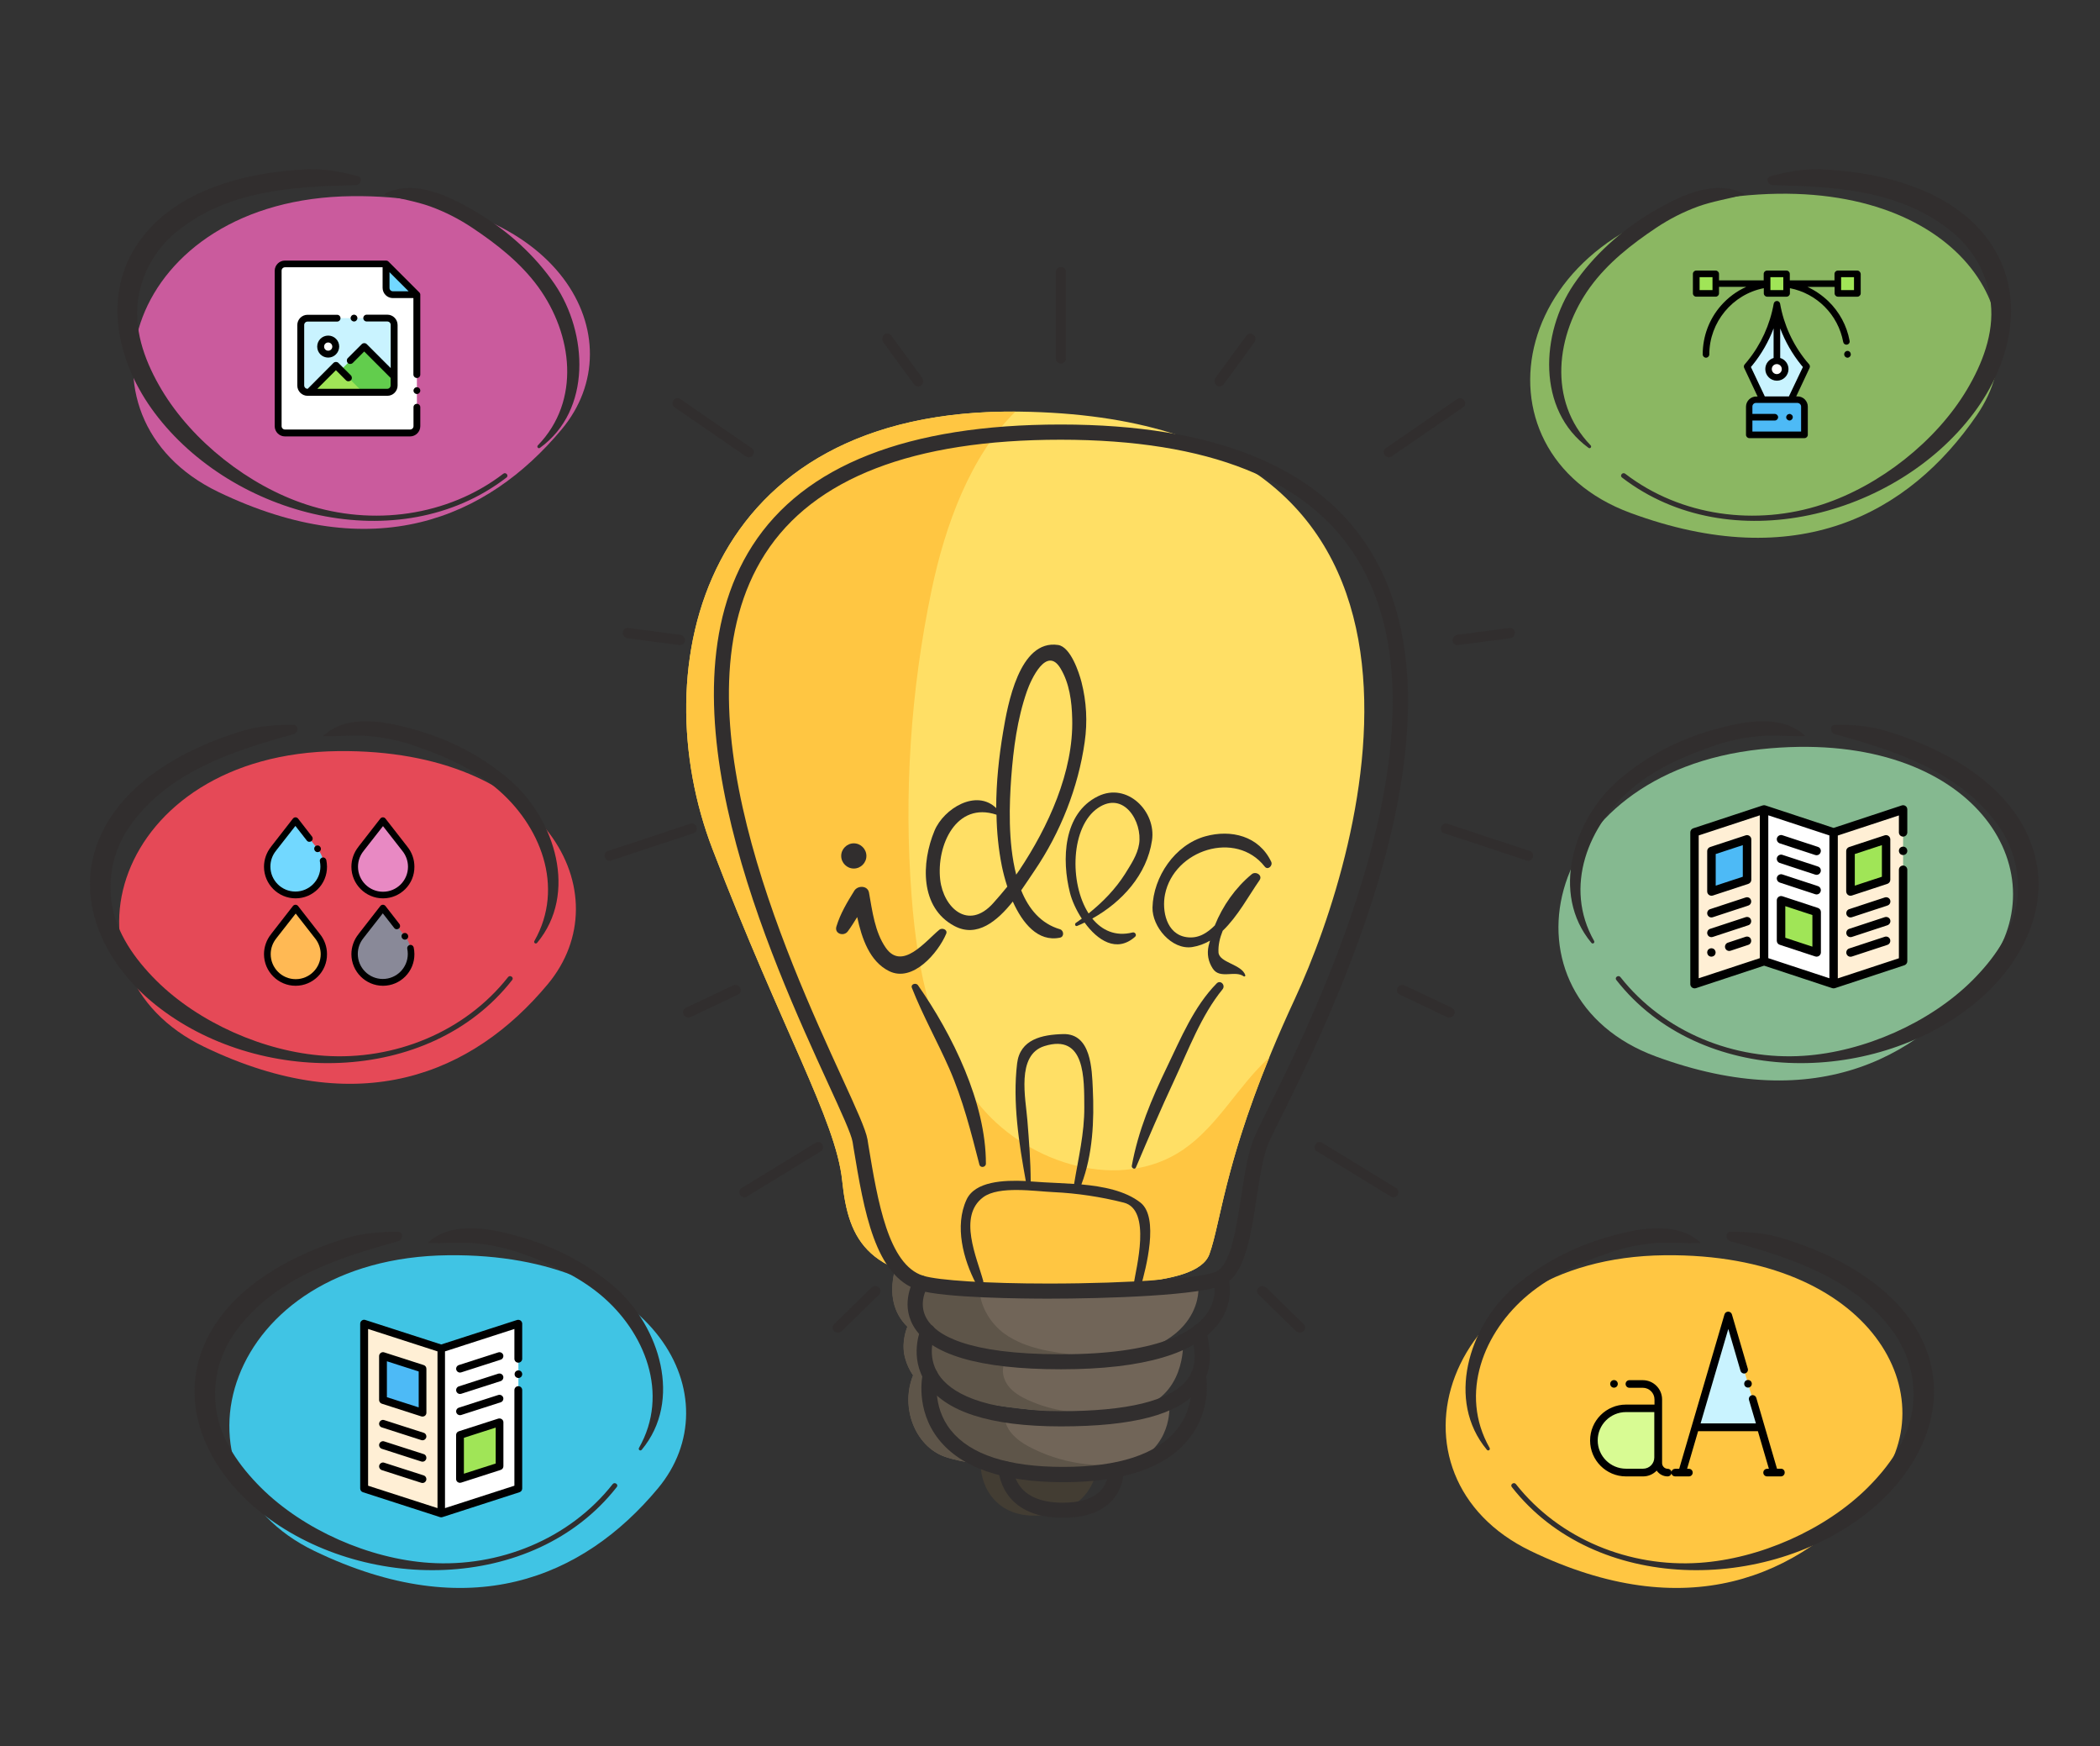 <?xml version="1.0" encoding="utf-8"?>
<!-- Generator: Adobe Illustrator 23.0.1, SVG Export Plug-In . SVG Version: 6.00 Build 0)  -->
<svg version="1.1" id="Layer_1" xmlns="http://www.w3.org/2000/svg" xmlns:xlink="http://www.w3.org/1999/xlink" x="0px" y="0px"
	 viewBox="0 0 2100 1745.7" style="enable-background:new 0 0 2100 1745.7;" xml:space="preserve">
<rect x="0" y="0" width="2100" height="1745.7" fill="#333333" stroke="none"/>
<style type="text/css">
	.st0{fill:#8BB762;}
	.st1{fill:#85B990;}
	.st2{fill:#FFC642;}
	.st3{fill:#40C4E4;}
	.st4{fill:#E54957;}
	.st5{fill:#CA5B9D;}
	.st6{fill:#FFDF65;}
	.st7{fill:#716558;}
	.st8{fill:#5E5549;}
	.st9{fill:#433D33;}
	.st10{fill:#312E2E;}
	.st11{fill:#FFFFFF;}
	.st12{fill:#72D8FF;}
	.st13{fill:#C9F3FF;}
	.st14{fill:#62CD4D;}
	.st15{fill:#A0E557;}
	.st16{fill:#FFEFD5;}
	.st17{fill:#4DBAF6;}
	.st18{clip-path:url(#SVGID_2_);fill:#A0E557;}
	.st19{clip-path:url(#SVGID_4_);}
	.st20{fill:#FFB954;}
	.st21{fill:#E889C3;}
	.st22{fill:#898998;}
	.st23{clip-path:url(#SVGID_6_);}
	.st24{clip-path:url(#SVGID_8_);}
	.st25{clip-path:url(#SVGID_10_);}
	.st26{fill:#D8FB93;}
</style>
<g id="Background">
</g>
<g id="Object">
	<g>
		<path class="st0" d="M1739,196.1c-231.4,24.7-274.8,255.5-108.5,316.7c166.2,61.3,278.2,1.8,346.5-98S1952.5,173.3,1739,196.1z"/>
		<path class="st1" d="M1760.9,749c-224.4,23.9-266.4,247.7-105.2,307.1s269.8,1.7,335.9-95C2057.8,864.4,1967.9,726.9,1760.9,749z"
			/>
		<path class="st2" d="M1664.7,1254.9c-225.6,2.4-288.7,221.2-133.9,295.7s268.4,27.4,343.4-62.6
			C1949.3,1398,1872.8,1252.6,1664.7,1254.9z"/>
		<path class="st3" d="M448.4,1254.9c-225.6,2.4-288.7,221.2-133.9,295.7s268.4,27.4,343.4-62.6C733,1398,656.6,1252.6,448.4,1254.9
			z"/>
		<path class="st4" d="M338.2,750.9c-225.6,2.4-288.7,221.2-133.9,295.7S472.7,1074,547.7,984C622.8,894,546.3,748.6,338.2,750.9z"
			/>
		<path class="st5" d="M352.2,196.1c-225.6,2.4-288.7,221.2-133.9,295.7s268.4,27.4,343.4-62.6C636.8,339.2,560.3,193.9,352.2,196.1
			z"/>
		<g>
			<path class="st6" d="M1019.5,411.5c-318-4.3-376.8,255.3-307.1,437.1c69.7,181.9,123.5,271.2,129.8,331.8
				c6.3,60.6,25.3,98.9,136.1,102.1s218.5,6.4,231.1-28.7c12.7-35.1,15.8-105.3,85.5-255.3C1364.6,848.7,1491.3,417.9,1019.5,411.5z
				"/>
			<path class="st2" d="M1183.1,1149.4c-62.3,42.4-153.1,15-201.8-42.5s-64-135.9-69.7-211.1c-7.8-102.2-1-205.5,20-305.9
				c13.5-64.6,38.6-133.8,83.8-178.4c-314.4-2-372.4,256.1-303,437.1c69.7,181.9,123.5,271.2,129.8,331.8
				c6.3,60.6,25.3,98.9,136.1,102.1s218.5,6.4,231.1-28.7c10.9-30.2,14.8-86.3,59.9-196.6C1238.1,1085.4,1218,1125.6,1183.1,1149.4z
				"/>
			<path class="st7" d="M1134.5,1409.1c51.3-11.1,48.6-66.6,48.6-66.6c-78.1,25.4-143.4,23-190.7,13.3c23.2,2.4,46.9,2.5,68.6,3.4
				c142.3,5.6,137.4-70.8,137.4-70.8c-162.4,19.4-303.9-16.7-303.9-16.7c-5.1,22-1.1,40.9,13,54.7c-2,4.9-6.3,18.4-1.9,32.7
				c1.7,5.7,4.2,11,7.6,15.9c-13,32.4,2.2,70.6,31.3,81.2c30.5,11.1,144.3,22.2,186,6.9c41.6-15.3,38.9-56.9,38.9-56.9
				c-103.2,25-170.7,10.4-210-7.1C994.7,1405.6,1086.5,1419.5,1134.5,1409.1z"/>
			<path class="st8" d="M1028.3,1445.9c-12.4-6.6-25.4-18.4-23-32.1c-18.3-3.8-33.6-9.1-46.1-14.6c26.3,4.7,83.3,13.5,130.6,13.6
				c1.4-0.2,2.8-0.5,4.2-0.8c-22.5,1.3-45.4-3-65.9-12.3c-7.4-3.4-14.7-7.6-19.7-14s-7.3-15.5-3.9-22.9c11.2,0.4,22.4,0.1,33.5-1
				c-16.7-1.1-31.9-3.3-45.7-6.1c22.4,2.3,45.2,2.5,66.2,3.3c6.3-1.1,12.6-2.5,18.9-4.2c-25.4-3-51.9-6.5-72.7-21.3
				c-15-10.7-25.5-29.3-25.3-47c-52.2-6.5-85.1-14.9-85.1-14.9c-5.1,22-1.1,40.9,13,54.7c-2,4.9-6.3,18.4-1.9,32.7
				c1.7,5.7,4.2,11,7.6,15.9c-13,32.4,2.2,70.6,31.3,81.2c30.5,11.1,144.3,22.2,186,6.9c0.5-0.2,0.9-0.4,1.4-0.5c0-0.1,0-0.1,0-0.2
				C1096.7,1468.6,1059.7,1462.7,1028.3,1445.9z"/>
			<path class="st9" d="M1095.7,1473c0,0-5.6,36.1-51.3,41.6c-45.8,5.6-63.8-26.4-63.8-51.3C980.5,1463.2,1052.6,1479.9,1095.7,1473
				z"/>
			<g>
				<g>
					<path class="st10" d="M1048.6,1298.3L1048.6,1298.3c-24.1,0-104.7-0.6-129.9-8.5c-43.8-13.7-54.7-79.2-65.2-142.5l-0.9-5.7
						c-1.3-7.9-11.5-30.1-24.4-58.2c-56.9-124.2-175.4-382.7-75.8-537.9c51.6-80.3,155.3-121.1,308.3-121.1
						c153.5,0,257.6,42.3,309.3,125.6c106.9,172.6-40.6,469.7-89.1,567.3c-6.1,12.3-10.5,21.1-12.5,25.9
						c-5.4,13.1-8.5,33.2-11.8,54.5c-5.9,38.6-11.6,75.1-32.2,86.3C1203.7,1295.3,1104.2,1298.3,1048.6,1298.3z M1060.6,439.6
						c-147.5,0-246.9,38.4-295.5,114.1c-95.1,148.3,21,401.6,76.8,523.4c14.4,31.4,23.9,52.2,25.6,62.1l0.9,5.7
						c9.3,56.1,19.9,119.6,54.8,130.5c15.1,4.7,64.3,7.8,125.4,7.8l0,0c81.8,0,155.7-5.4,168.3-12.3c14-7.6,19.5-43.6,24.4-75.3
						c3.4-22.3,6.7-43.3,12.8-58.1c2.2-5.3,6.7-14.3,12.9-26.9c47.6-95.8,192.3-387.2,89.8-552.5
						C1308.2,479.4,1208.5,439.6,1060.6,439.6z"/>
				</g>
				<g>
					<path class="st10" d="M1060.9,1368.9c-81.9,0-131.6-14.7-147.8-43.8c-12.9-23.1,0.7-45.6,1.3-46.5c2.2-3.6,6.9-4.7,10.5-2.4
						c3.6,2.2,4.7,6.9,2.5,10.5c-0.5,0.8-9.5,16.1-0.9,31.3c9.2,16.4,40,35.9,134.4,35.9c96.7,0,132.7-22.1,145.9-40.6
						c12-16.9,6.6-32.9,6.6-33c-1.4-4,0.7-8.3,4.7-9.7c4-1.4,8.3,0.7,9.7,4.7c0.3,1,8,23.6-8.5,46.9
						C1197,1353,1143.7,1368.9,1060.9,1368.9z"/>
				</g>
				<g>
					<path class="st10" d="M1060.9,1426c-70.7,0-116.1-14.6-135-43.5c-17-25.9-5.5-52.9-5-54.1c1.7-3.8,6.2-5.6,10-3.9
						s5.6,6.2,3.9,10c-0.4,0.9-8.6,20.9,3.9,39.8c11,16.6,41.1,36.5,122.2,36.5c66.4,0,108.6-10.3,125.4-30.5
						c11.4-13.7,8.5-29.2,6.4-40.6c-0.6-3-1-5.6-1.2-7.7c-0.3-4.2,2.8-7.9,7-8.2c4.1-0.2,7.8,2.8,8.2,7c0.1,1.6,0.5,3.6,1,6
						c2.2,11.9,6.3,33.9-9.6,53.1C1177.8,1414.2,1133,1426,1060.9,1426z"/>
				</g>
				<g>
					<path class="st10" d="M1063.2,1481.8c-60,0-101.9-14.4-124.4-42.7c-24-30.2-16.3-64.5-16-66c1-4.1,5.1-6.7,9.1-5.7
						c4.1,1,6.6,5,5.7,9.1c-0.1,0.4-6.2,29,13.2,53.3c19.5,24.4,57.3,36.7,112.3,36.7c55.2,0,93.3-12.4,113.4-37
						c19.9-24.3,14.4-52.9,14.4-53.2c-0.8-4.1,1.8-8.1,5.9-9s8.1,1.8,9,5.9c0.3,1.4,7.1,35.6-17.3,65.7
						C1165.5,1467.4,1123.3,1481.8,1063.2,1481.8z"/>
				</g>
				<g>
					<path class="st10" d="M1062.8,1517.4c-63,0-64.3-48.3-64.4-48.7c-0.1-4.2,3.3-7.7,7.5-7.7h0.1c4.1,0,7.5,3.3,7.6,7.5
						c0.1,3.5,2.3,33.8,49.1,33.8c17.6,0,30.3-4.1,38-12.2c8.2-8.7,7.8-19.3,7.7-19.7c-0.2-4.2,2.9-7.8,7.1-8.1c4-0.3,7.8,2.8,8.1,7
						c0,0.7,1.1,17.3-11.6,30.9C1101.5,1511.6,1084.9,1517.4,1062.8,1517.4z"/>
				</g>
				<g>
					<path class="st10" d="M1060.9,363.4c-2.8,0-5-2-5-4.5v-87.4c0-2.5,2.2-4.5,5-4.5s5,2,5,4.5v87.4
						C1065.9,361.4,1063.7,363.4,1060.9,363.4z"/>
				</g>
				<g>
					<path class="st10" d="M1384.7,454.9c-1.6-2.3-1.2-5.3,0.9-6.7l72-49.5c2.1-1.4,5-0.7,6.6,1.6s1.2,5.3-0.9,6.7l-72,49.5
						C1389.2,457.9,1386.3,457.2,1384.7,454.9z"/>
				</g>
				<g>
					<path class="st10" d="M1441.2,826.7c0.9-2.6,3.5-4.1,5.9-3.3l83,27.5c2.4,0.8,3.6,3.6,2.7,6.2s-3.5,4.1-5.9,3.3l-83-27.5
						C1441.5,832.1,1440.3,829.3,1441.2,826.7z"/>
				</g>
				<g>
					<path class="st10" d="M1315.4,1144.2c1.4-2.4,4.3-3.2,6.5-1.9l74.5,45.6c2.1,1.3,2.7,4.3,1.2,6.6c-1.4,2.4-4.3,3.2-6.5,1.9
						l-74.5-45.6C1314.5,1149.5,1313.9,1146.6,1315.4,1144.2z"/>
				</g>
				<g>
					<path class="st10" d="M1219.6,386.3c-1.1,0-2.2-0.4-3.1-1.1c-2.2-1.8-2.6-5.2-0.9-7.6l30.8-42.1c1.7-2.4,4.9-2.8,7.1-0.9
						c2.2,1.8,2.6,5.2,0.9,7.6l-30.8,42.1C1222.5,385.6,1221.1,386.3,1219.6,386.3z"/>
				</g>
				<g>
					<path class="st10" d="M1453.9,643.4c-0.7-0.8-1.2-1.8-1.3-3c-0.2-2.9,2-5.5,4.9-5.8l51.8-6.8c2.9-0.4,5.4,1.6,5.5,4.5
						c0.2,2.9-2,5.5-4.9,5.8l-51.8,6.8C1456.5,645.1,1454.9,644.5,1453.9,643.4z"/>
				</g>
				<g>
					<path class="st10" d="M1397,990.8c-0.2-1.1,0-2.2,0.5-3.3c1.4-2.5,4.7-3.5,7.3-2.3l47.1,22.4c2.6,1.2,3.6,4.3,2.2,6.8
						s-4.7,3.5-7.3,2.3l-47.1-22.4C1398.2,993.6,1397.2,992.3,1397,990.8z"/>
				</g>
				<g>
					<path class="st10" d="M1257.1,1290c0.2-1.1,0.7-2.1,1.6-2.9c2.1-1.9,5.5-1.8,7.6,0.2l37.3,36.5c2.1,2,2,5.2-0.1,7.1
						s-5.5,1.8-7.6-0.2l-37.3-36.5C1257.4,1293.1,1256.9,1291.5,1257.1,1290z"/>
				</g>
				<g>
					<g>
						<path class="st10" d="M752.9,454.9c1.6-2.3,1.2-5.3-0.9-6.7l-72-49.5c-2.1-1.4-5-0.7-6.6,1.6s-1.2,5.3,0.9,6.7l72,49.5
							C748.4,457.9,751.3,457.2,752.9,454.9z"/>
					</g>
					<g>
						<path class="st10" d="M696.5,826.7c-0.9-2.6-3.5-4.1-5.9-3.3l-83,27.5c-2.4,0.8-3.6,3.6-2.7,6.2c0.9,2.6,3.5,4.1,5.9,3.3
							l83-27.5C696.1,832.1,697.3,829.3,696.5,826.7z"/>
					</g>
					<g>
						<path class="st10" d="M822.3,1144.2c-1.4-2.4-4.3-3.2-6.5-1.9l-74.5,45.6c-2.1,1.3-2.7,4.3-1.2,6.6c1.4,2.4,4.3,3.2,6.5,1.9
							l74.5-45.6C823.2,1149.5,823.7,1146.6,822.3,1144.2z"/>
					</g>
					<g>
						<path class="st10" d="M918.1,386.3c1.1,0,2.2-0.4,3.1-1.1c2.2-1.8,2.6-5.2,0.9-7.6l-30.8-42.1c-1.7-2.4-4.9-2.8-7.1-0.9
							c-2.2,1.8-2.6,5.2-0.9,7.6l30.8,42.1C915.1,385.6,916.6,386.3,918.1,386.3z"/>
					</g>
					<g>
						<path class="st10" d="M683.7,643.4c0.7-0.8,1.2-1.8,1.3-3c0.2-2.9-2-5.5-4.9-5.8l-51.8-6.8c-2.9-0.4-5.4,1.6-5.5,4.5
							c-0.2,2.9,2,5.5,4.9,5.8l51.8,6.8C681.2,645.1,682.7,644.5,683.7,643.4z"/>
					</g>
					<g>
						<path class="st10" d="M740.7,990.8c0.2-1.1,0-2.2-0.5-3.3c-1.4-2.5-4.7-3.5-7.3-2.3l-47.1,22.4c-2.6,1.2-3.6,4.3-2.2,6.8
							c1.4,2.5,4.7,3.5,7.3,2.3l47.1-22.4C739.4,993.6,740.4,992.3,740.7,990.8z"/>
					</g>
					<g>
						<path class="st10" d="M880.6,1290c-0.2-1.1-0.7-2.1-1.6-2.9c-2.1-1.9-5.5-1.8-7.6,0.2l-37.3,36.5c-2.1,2-2,5.2,0.1,7.1
							s5.5,1.8,7.6-0.2l37.3-36.5C880.3,1293.1,880.8,1291.5,880.6,1290z"/>
					</g>
				</g>
				<g>
					<g>
						<path class="st10" d="M939.3,929.5c-14,11.7-37.3,41.4-53.6,17.9c-10.9-15.7-13.4-36.7-16.7-55c-1.3-7.3-11.3-7.4-14.7-1.9
							c-7.1,11.4-14,22.9-17.9,35.8c-2.2,7.3,7.5,10.2,11.4,4.8c3.4-4.6,6.4-9.4,9.4-14.3c4.6,21.5,12.5,44.4,31.8,54
							c23.8,11.9,49.3-18.5,57.2-37.3C947.9,929.3,942.1,927.2,939.3,929.5z"/>
					</g>
					<g>
						<path class="st10" d="M1084.7,741.7c2.9-20.1,1.8-40.2-3.2-59.8c-2.5-9.7-10.9-35.2-23.4-37.1c-38.8-5.8-50.5,59.9-55,87
							c-4.2,24.9-6.9,50.6-6.9,76.1c-19.8-19.4-52.4,0.3-61.7,22.6c-13.3,32-14.7,77,20,95.3c22.5,11.9,42.7-4.9,58.3-24.5
							c9.6,21.4,25,40.7,47.2,36.1c4.4-0.9,3.9-7.2,0-8.4c-19.1-5.6-31.3-20.3-38.8-38.9c5.1-7.2,9.5-14.1,13.2-19.5
							C1060.4,832.4,1078.3,787.2,1084.7,741.7z M993.3,902.8c-25.1,28.1-49.9,4.4-53.1-23.3c-3.9-34.3,16-78.5,56.3-65
							c0.3,17.4,2,34.7,5.4,51.6c1.2,5.8,3,12.9,5.4,20.3C1002.7,892,998.1,897.5,993.3,902.8z M1011.2,777.8
							c2.2-29.4,6-58.8,15.7-86.7c4.2-12.1,19.8-45.8,33.6-22.9c9,14.9,11.3,33.1,11.7,50.2c1.5,53.1-24.1,108.4-52.9,151.6
							c-1,1.5-2,2.9-3.1,4.4C1007.8,841.8,1009.4,802.7,1011.2,777.8z"/>
					</g>
					<g>
						<path class="st10" d="M1152,840.2c4.4-29-24.8-58.4-53.9-44.2c-35,17-36.6,63.5-28.1,96.7c1.9,7.5,6.1,17,11.8,25.7
							c-2,1.5-4,2.9-6,4.3c-1.4,1-0.6,3.7,1.3,3c2.5-1,5-2.2,7.5-3.4c12.9,17.8,32,30.6,50.5,14.2c2-1.8-0.1-4.9-2.5-4.3
							c-17.2,4.3-30.7-2.1-40.3-13.9C1121.9,901.8,1146.9,874.5,1152,840.2z M1088.6,913.2c-19.6-30.6-17.8-86.9,9.3-105.4
							c25.9-17.7,44.7,13.8,41.2,36c-1.7,10.9-8.4,20.7-14,29.8C1115.4,888.9,1102.7,901.9,1088.6,913.2z"/>
					</g>
					<g>
						<path class="st10" d="M1271.2,861.5c-12.2-25.7-40-32.6-65.9-25.4c-30.5,8.5-52,40.6-52.8,71.1c-0.5,19.2,19.2,42.7,39.7,39.6
							c6.5-1,12.4-3.3,17.8-6.4c-0.5,1.7-1,3.4-1.4,5.2c-1.8,8.2-0.3,15.8,4.1,22.6c7.2,11.2,22.2,1.4,31.1,7.9
							c0.7,0.5,1.8-0.4,1.5-1.2c-3.6-11-26.2-12.4-26.8-22.8c-0.4-7.1,1.3-14.4,4.2-21.6c15-14.3,26-35,36.8-50.5
							c3.5-5-3.8-9.4-7.8-6c-16.2,13.4-29,31.5-36.9,51.2c-7.5,7.4-16.2,13.4-28.2,11.7c-20.3-2.9-24.8-26.6-21.6-42.7
							c9-44.8,70.9-64.5,99.7-27.9C1267.8,870.4,1273.1,865.4,1271.2,861.5z"/>
					</g>
					<g>
						<path class="st10" d="M918,985c-2-2.9-7.6-1.2-6.1,2.6c10.8,27.5,25.4,53.5,37.3,80.5c13.6,31,21.8,63.6,30.2,96.2
							c0.9,3.6,6.4,2.8,6.5-0.9C986,1102.3,952.3,1034.2,918,985z"/>
					</g>
					<g>
						<path class="st10" d="M1216.6,983.2c-22.7,23.1-35.7,54.7-49.6,83.5c-15.5,32.1-28.8,63.6-35.2,98.8c-0.4,2.3,3,4.2,4.1,1.7
							c12.3-29.1,24.9-58.4,38.3-87.1c14.1-30.2,27.1-65.1,48.3-91C1225.9,985,1220.5,979.2,1216.6,983.2z"/>
					</g>
					<g>
						<path class="st10" d="M853.8,843.1c-6.9,0-12.6,5.7-12.6,12.6s5.7,12.6,12.6,12.6c6.9,0,12.6-5.7,12.6-12.6
							C866.4,848.8,860.7,843.1,853.8,843.1z"/>
					</g>
				</g>
				<g>
					<path class="st10" d="M1140.5,1202.3c-15.2-11.9-37.3-16.2-59.1-18.2c11.4-30,12.9-64,11.4-95.7c-0.9-19.7-1.7-55.2-29.5-54.6
						c-21.3,0.5-43.3,5.2-46.2,29.4c-4.6,38.5,1.8,79.5,8.7,117.5c-22.1-1-50.8,0.2-59.3,18.7c-12.1,26.2-3.3,59.6,9.6,84.1
						c2.1,4,8.2,1.2,7.1-3c-6.2-23-25.6-64.6,0-83.6c15.8-11.7,51.8-5.9,70.3-5.1c23.6,1.1,47.4,4.7,70.3,10.5
						c28.1,7.1,12.2,65.7,9.8,81.9c-0.7,4.6,5.8,6.7,7.2,2C1145.9,1268.1,1159.4,1217.2,1140.5,1202.3z M1044.2,1182
						c-3.7-0.2-8.4-0.6-13.5-0.9c0,0,0,0,0-0.1c-0.1-20.3-1.7-40.6-3.3-60.8c-1.7-21.9-11.4-65.5,17-74.4
						c41.2-12.9,39.7,32.9,39.9,60.9c0.2,26.3-6,51.3-10.2,76.9C1063.6,1182.9,1053.3,1182.5,1044.2,1182z"/>
				</g>
			</g>
		</g>
		<g>
			<path class="st10" d="M1743.7,193.7c-29.8-15.7-67,3.7-92.7,19c-30.1,18-57.6,42.7-77.3,71.7c-32.9,48.5-37.2,125.6,14.8,163.3
				c1.7,1.3,3.6-1,2.1-2.5c-43.2-44.7-34.6-111-0.5-158.1c17.6-24.2,41.3-42.8,66-59.3c13.2-8.8,27.2-16,42.1-21.4
				c14.8-5.3,30.2-7.6,45.3-11.7C1744.1,194.6,1744.1,193.9,1743.7,193.7z"/>
			<path class="st10" d="M1989.4,241.5c-36.7-52.1-108.1-69.7-168.2-72.2c-17.5-0.7-33.6,2.4-50.5,6.8c-5.6,1.5-2.8,9.1,2.1,9.1
				c62.8,1,129.2,5.3,179.7,47c21.6,17.9,35.3,43,38.3,70.9c3.3,30.5-8.6,60.8-23.9,86.5c-30.9,51.8-87.4,96-144.5,114.7
				c-66.2,21.8-141.5,12-197.2-30.7c-2.6-2-5.8,1.9-3.2,3.8c107.5,82.7,273.9,39.2,351.7-64.4C2011,363.4,2027.4,295.4,1989.4,241.5
				z"/>
		</g>
		<g>
			<path class="st10" d="M1804.6,735.1c-25-22.6-65.8-13-94.5-4.6c-33.6,9.9-66.3,27.1-92.6,50.3c-43.9,38.8-67.2,112.5-26.1,161.8
				c1.4,1.6,3.7-0.1,2.7-1.9c-30.7-54-6-116.1,38.7-153.2c23-19.1,50.6-31.3,78.6-41.1c15-5.3,30.4-8.8,46.1-10.3s31.1,0.2,46.8-0.1
				C1804.8,736.1,1805,735.4,1804.6,735.1z"/>
			<path class="st10" d="M2030.8,842.3c-22.7-59.6-87.4-94.4-145.1-111.7c-16.8-5-33.2-6-50.6-6c-5.8,0-5,8.1-0.2,9.4
				c60.6,16.6,123.9,37.1,162.5,90.1c16.5,22.7,23.5,50.4,19.5,78.2c-4.4,30.4-23.4,56.7-44.6,77.9
				c-42.7,42.5-108.5,71.3-168.4,75.3c-69.6,4.7-140-23.5-183.5-78.7c-2-2.5-6.1,0.4-4.1,2.9c83.6,106.8,255.6,105.9,356.7,24.8
				C2021.5,965.8,2054.3,904,2030.8,842.3z"/>
		</g>
		<g>
			<path class="st10" d="M1700.1,1241.9c-25-22.6-65.8-13-94.5-4.6c-33.6,9.9-66.3,27.1-92.6,50.3c-43.9,38.9-67.2,112.5-26.1,161.8
				c1.4,1.6,3.7-0.1,2.7-1.9c-30.7-54-6-116.1,38.7-153.2c23-19.1,50.6-31.3,78.6-41.1c15-5.3,30.4-8.8,46.1-10.3s31.1,0.2,46.8-0.1
				C1700.3,1243,1700.4,1242.3,1700.1,1241.9z"/>
			<path class="st10" d="M1926.3,1349.2c-22.7-59.6-87.4-94.4-145.1-111.7c-16.8-5-33.2-6-50.6-6c-5.8,0-5,8.1-0.2,9.4
				c60.6,16.6,123.9,37.1,162.5,90.1c16.5,22.7,23.5,50.4,19.5,78.2c-4.4,30.4-23.4,56.7-44.6,77.9
				c-42.7,42.5-108.5,71.3-168.4,75.3c-69.6,4.7-140-23.5-183.5-78.7c-2-2.5-6.1,0.4-4.1,2.9c83.6,106.8,255.6,105.9,356.7,24.8
				C1916.9,1472.7,1949.7,1410.9,1926.3,1349.2z"/>
		</g>
		<g>
			<path class="st10" d="M384.9,193.7c29.8-15.7,67,3.7,92.7,19c30.1,18,57.6,42.7,77.3,71.7C587.7,332.9,592,410,540,447.7
				c-1.7,1.3-3.6-1-2.1-2.5c43.2-44.7,34.6-111,0.5-158.1c-17.6-24.2-41.3-42.8-66-59.3c-13.2-8.8-27.2-16-42.1-21.4
				c-14.8-5.3-30.2-7.6-45.3-11.7C384.4,194.6,384.5,193.9,384.9,193.7z"/>
			<path class="st10" d="M139.1,241.5c36.7-52.1,108.1-69.7,168.2-72.2c17.5-0.7,33.6,2.4,50.5,6.8c5.6,1.5,2.8,9.1-2.1,9.1
				c-62.8,1-129.2,5.3-179.7,47c-21.6,17.9-35.3,43-38.3,70.9c-3.3,30.5,8.6,60.8,23.9,86.5c30.9,51.8,87.4,96,144.5,114.7
				c66.2,21.8,141.5,12,197.2-30.7c2.6-2,5.8,1.9,3.2,3.8C399,560.1,232.6,516.6,154.8,413C117.5,363.4,101.1,295.4,139.1,241.5z"/>
		</g>
		<g>
			<path class="st10" d="M323.9,735.1c25-22.6,65.8-13,94.5-4.6c33.6,9.9,66.3,27.1,92.6,50.3c43.9,38.8,67.2,112.5,26.1,161.8
				c-1.4,1.6-3.7-0.1-2.7-1.9c30.7-54,6-116.1-38.7-153.2c-23-19.1-50.6-31.3-78.6-41.1c-15-5.3-30.4-8.8-46.1-10.3
				s-31.1,0.2-46.8-0.1C323.7,736.1,323.6,735.4,323.9,735.1z"/>
			<path class="st10" d="M97.7,842.3c22.7-59.6,87.4-94.4,145.1-111.7c16.8-5,33.2-6,50.6-6c5.8,0,5,8.1,0.2,9.4
				c-60.6,16.6-123.9,37.1-162.5,90.1c-16.5,22.7-23.5,50.4-19.5,78.2c4.4,30.4,23.4,56.7,44.6,77.9
				c42.7,42.5,108.5,71.3,168.4,75.3c69.6,4.7,140-23.5,183.5-78.7c2-2.5,6.1,0.4,4.1,2.9c-83.6,106.8-255.6,105.9-356.7,24.8
				C107,965.8,74.3,904,97.7,842.3z"/>
		</g>
		<g>
			<path class="st10" d="M428.5,1241.9c25-22.6,65.8-13,94.5-4.6c33.6,9.9,66.3,27.1,92.6,50.3c43.9,38.9,67.2,112.5,26.1,161.8
				c-1.4,1.6-3.7-0.1-2.7-1.9c30.7-54,6-116.1-38.7-153.2c-23-19.1-50.6-31.3-78.6-41.1c-15-5.3-30.4-8.8-46.1-10.3
				s-31.1,0.2-46.8-0.1C428.3,1243,428.1,1242.3,428.5,1241.9z"/>
			<path class="st10" d="M202.3,1349.2c22.7-59.6,87.4-94.4,145.1-111.7c16.8-5,33.2-6,50.6-6c5.8,0,5,8.1,0.2,9.4
				c-60.6,16.6-123.9,37.1-162.5,90.1c-16.5,22.7-23.5,50.4-19.5,78.2c4.4,30.4,23.4,56.7,44.6,77.9
				c42.7,42.5,108.5,71.3,168.4,75.3c69.6,4.7,140-23.5,183.5-78.7c2-2.5,6.1,0.4,4.1,2.9c-83.6,106.8-255.6,105.9-356.7,24.8
				C211.6,1472.7,178.8,1410.9,202.3,1349.2z"/>
		</g>
	</g>
	<g>
		<path class="st11" d="M416.9,295v130.8c0,3.8-3.1,6.9-6.9,6.9H285c-3.8,0-6.9-3.1-6.9-6.9V270.6c0-3.8,3.1-6.9,6.9-6.9h100.6"/>
		<path class="st12" d="M386,263.7v24c0,3.8,3.1,6.9,6.9,6.9h24L386,263.7z"/>
		<path d="M416.9,377.9c1.9,0,3.4-1.5,3.4-3.4v-79.4c0-0.1,0-0.2,0-0.2c0.1-1-0.3-1.9-1-2.6l-30.8-30.8c-0.7-0.7-1.6-1-2.6-1
			c-0.1,0-0.2,0-0.2,0H285c-5.7,0-10.3,4.6-10.3,10.3V426c0,5.7,4.6,10.3,10.3,10.3h125c5.7,0,10.3-4.6,10.3-10.3v-18.9
			c0-1.9-1.5-3.4-3.4-3.4s-3.4,1.5-3.4,3.4V426c0,1.9-1.5,3.4-3.4,3.4H285c-1.9,0-3.4-1.5-3.4-3.4V270.6c0-1.9,1.5-3.4,3.4-3.4h97.6
			v20.5c0,5.7,4.6,10.3,10.3,10.3h20.5v76.4C413.4,376.3,415,377.9,416.9,377.9L416.9,377.9z M392.9,291.2c-1.9,0-3.4-1.5-3.4-3.4
			v-15.7l19.1,19.1L392.9,291.2L392.9,291.2z"/>
		<path d="M416.9,393.9c-0.9,0-1.8-0.4-2.4-1s-1-1.5-1-2.4s0.4-1.8,1-2.4c0.6-0.6,1.5-1,2.4-1s1.8,0.4,2.4,1s1,1.5,1,2.4
			s-0.4,1.8-1,2.4C418.7,393.5,417.8,393.9,416.9,393.9L416.9,393.9z"/>
		<path class="st13" d="M387.3,392.2h-79.7c-3.8,0-6.9-3.1-6.9-6.9v-60.4c0-3.8,3.1-6.9,6.9-6.9h79.7c3.8,0,6.9,3.1,6.9,6.9v60.4
			C394.2,389.1,391.1,392.2,387.3,392.2L387.3,392.2z"/>
		<path class="st14" d="M394.2,376.4l-29.9-29.9l-45.7,45.7h68.7c3.8,0,6.9-3.1,6.9-6.9L394.2,376.4L394.2,376.4z"/>
		<path class="st15" d="M336,365.3l-26.8,26.8h53.7L336,365.3z"/>
		<path d="M354,321.4c-0.9,0-1.8-0.4-2.4-1s-1-1.5-1-2.4s0.4-1.8,1-2.4c0.6-0.6,1.5-1,2.4-1s1.8,0.4,2.4,1s1,1.5,1,2.4
			s-0.4,1.8-1,2.4C355.8,321.1,354.9,321.4,354,321.4L354,321.4z"/>
		<path d="M387.3,314.6h-20.6c-1.9,0-3.4,1.5-3.4,3.4s1.5,3.4,3.4,3.4h20.6c1.9,0,3.4,1.5,3.4,3.4V368l-24-24
			c-1.3-1.3-3.5-1.3-4.9,0l-14,14c-1.3,1.3-1.3,3.5,0,4.9c1.3,1.3,3.5,1.3,4.9,0l11.5-11.5l26.4,26.4v7.5c0,1.9-1.5,3.4-3.4,3.4
			h-69.9l18.6-18.6l10.1,10.1c1.3,1.3,3.5,1.3,4.9,0c1.3-1.3,1.3-3.5,0-4.9l-12.5-12.5c-1.3-1.3-3.5-1.3-4.9,0l-25.8,25.9h-0.1
			c-1.9,0-3.4-1.5-3.4-3.4v-60.4c0-1.9,1.5-3.4,3.4-3.4h29.5c1.9,0,3.4-1.5,3.4-3.4s-1.5-3.4-3.4-3.4h-29.5
			c-5.7,0-10.3,4.6-10.3,10.3v60.4c0,5.7,4.6,10.3,10.3,10.3h79.7c5.7,0,10.3-4.6,10.3-10.3V325C397.6,319.2,393,314.6,387.3,314.6
			L387.3,314.6z"/>
		<path class="st11" d="M335.7,346.5c0,4.2-3.4,7.6-7.6,7.6s-7.6-3.4-7.6-7.6c0-4.2,3.4-7.6,7.6-7.6
			C332.3,339,335.7,342.3,335.7,346.5L335.7,346.5z"/>
		<path d="M328.2,357.5c-6.1,0-11-4.9-11-11s4.9-11,11-11s11,4.9,11,11C339.1,352.6,334.2,357.5,328.2,357.5L328.2,357.5z
			 M328.2,342.4c-2.3,0-4.1,1.8-4.1,4.1s1.8,4.1,4.1,4.1s4.1-1.8,4.1-4.1S330.4,342.4,328.2,342.4L328.2,342.4z"/>
	</g>
	<g>
		<path class="st16" d="M1764,961l-69.5,22.9V832.1l69.5-22.9V961z"/>
		<path class="st11" d="M1833.6,983.9l-69.5-22.9V809.2l69.5,22.9V983.9z"/>
		<path class="st16" d="M1903.1,961l-69.5,22.9V832.1l69.5-22.9V961z"/>
		<path class="st17" d="M1711.4,891.2l35.6-11.7v-40.6l-35.6,11.7V891.2z"/>
		<path class="st15" d="M1850.5,891.2l35.6-11.7v-40.6l-35.6,11.7V891.2z"/>
		<path class="st15" d="M1781,900l35.6,11.7v40.5l-35.6-11.7V900z"/>
		<path d="M1903.1,846.4c-1.1,0-2.2,0.5-3,1.2c-0.8,0.8-1.2,1.9-1.2,3s0.5,2.2,1.2,3c0.8,0.8,1.9,1.2,3,1.2s2.2-0.5,3-1.2
			c0.8-0.8,1.2-1.9,1.2-3s-0.5-2.2-1.2-3C1905.3,846.9,1904.2,846.4,1903.1,846.4L1903.1,846.4z"/>
		<path d="M1905.6,805.8c-1.1-0.8-2.5-1-3.8-0.6l-68.2,22.5l-68.2-22.5c-0.9-0.3-1.8-0.3-2.6,0c0,0,0,0-0.1,0l-69.5,22.9
			c-1.7,0.6-2.9,2.2-2.9,4v151.8c0,1.4,0.7,2.6,1.8,3.4c0.7,0.5,1.6,0.8,2.5,0.8c0.4,0,0.9-0.1,1.3-0.2l68.2-22.5l68.2,22.5
			c0.4,0.1,0.9,0.2,1.3,0.2s0.9-0.1,1.3-0.2l0,0l69.5-22.9c1.7-0.6,2.9-2.2,2.9-4v-91.5c0-2.3-1.9-4.2-4.2-4.2
			c-2.3,0-4.2,1.9-4.2,4.2V958l-61.1,20.1V835.3l61.1-20.1v17c0,2.3,1.9,4.2,4.2,4.2c2.3,0,4.2-1.9,4.2-4.2v-22.9
			C1907.3,807.8,1906.7,806.6,1905.6,805.8L1905.6,805.8z M1698.7,835.2l61.1-20.1v142.8l-61.1,20.1V835.2z M1768.3,815.1l61.1,20.1
			V978l-61.1-20.1V815.1z"/>
		<path d="M1709,894.7c0.7,0.5,1.6,0.8,2.5,0.8c0.4,0,0.9-0.1,1.3-0.2l35.6-11.7c1.7-0.6,2.9-2.2,2.9-4v-40.5c0-1.4-0.7-2.6-1.8-3.4
			c-1.1-0.8-2.5-1-3.8-0.6l-35.6,11.7c-1.7,0.6-2.9,2.2-2.9,4v40.5C1707.2,892.6,1707.9,893.9,1709,894.7L1709,894.7z M1715.7,853.8
			l27.1-8.9v31.6l-27.1,8.9V853.8z"/>
		<path d="M1745.7,897.2l-35.6,11.7c-2.2,0.7-3.4,3.1-2.7,5.4c0.6,1.8,2.2,2.9,4,2.9c0.4,0,0.9-0.1,1.3-0.2l35.6-11.7
			c2.2-0.7,3.4-3.1,2.7-5.4C1750.4,897.7,1748,896.5,1745.7,897.2L1745.7,897.2z"/>
		<path d="M1745.7,916.9l-35.6,11.7c-2.2,0.7-3.4,3.1-2.7,5.4c0.6,1.8,2.2,2.9,4,2.9c0.4,0,0.9-0.1,1.3-0.2l35.6-11.7
			c2.2-0.7,3.4-3.1,2.7-5.4C1750.4,917.4,1748,916.2,1745.7,916.9L1745.7,916.9z"/>
		<path d="M1745.7,936.5l-17.8,5.9c-2.2,0.7-3.4,3.1-2.7,5.4c0.6,1.8,2.2,2.9,4,2.9c0.4,0,0.9-0.1,1.3-0.2l17.8-5.9
			c2.2-0.7,3.4-3.1,2.7-5.4C1750.4,937,1748,935.8,1745.7,936.5L1745.7,936.5z"/>
		<path d="M1711.4,948c-1.1,0-2.2,0.5-3,1.2c-0.8,0.8-1.2,1.9-1.2,3s0.5,2.2,1.2,3c0.8,0.8,1.9,1.2,3,1.2s2.2-0.5,3-1.2
			c0.8-0.8,1.2-1.9,1.2-3s-0.5-2.2-1.2-3C1713.7,948.5,1712.6,948,1711.4,948L1711.4,948z"/>
		<path d="M1848,894.7c0.7,0.5,1.6,0.8,2.5,0.8c0.4,0,0.9-0.1,1.3-0.2l35.6-11.7c1.7-0.6,2.9-2.2,2.9-4v-40.5c0-1.4-0.7-2.6-1.8-3.4
			c-1.1-0.8-2.5-1-3.8-0.6l-35.6,11.7c-1.7,0.6-2.9,2.2-2.9,4v40.5C1846.3,892.6,1846.9,893.9,1848,894.7L1848,894.7z M1854.8,853.8
			l27.1-8.9v31.6l-27.1,8.9V853.8z"/>
		<path d="M1890.2,899.9c-0.7-2.2-3.1-3.4-5.4-2.7l-35.6,11.7c-2.2,0.7-3.4,3.1-2.7,5.4c0.6,1.8,2.2,2.9,4,2.9
			c0.4,0,0.9-0.1,1.3-0.2l35.6-11.7C1889.7,904.6,1890.9,902.2,1890.2,899.9L1890.2,899.9z"/>
		<path d="M1890.2,919.6c-0.7-2.2-3.1-3.4-5.4-2.7l-35.6,11.7c-2.2,0.7-3.4,3.1-2.7,5.4c0.6,1.8,2.2,2.9,4,2.9
			c0.4,0,0.9-0.1,1.3-0.2l35.6-11.7C1889.7,924.2,1890.9,921.8,1890.2,919.6L1890.2,919.6z"/>
		<path d="M1884.8,936.5l-35.6,11.7c-2.2,0.7-3.4,3.1-2.7,5.4c0.6,1.8,2.2,2.9,4,2.9c0.4,0,0.9-0.1,1.3-0.2l35.6-11.7
			c2.2-0.7,3.4-3.1,2.7-5.4C1889.4,937,1887,935.8,1884.8,936.5L1884.8,936.5z"/>
		<path d="M1818,907.7l-35.6-11.7c-1.3-0.4-2.7-0.2-3.8,0.6c-1.1,0.8-1.8,2.1-1.8,3.4v40.5c0,1.8,1.2,3.5,2.9,4l35.6,11.7
			c0.4,0.1,0.9,0.2,1.3,0.2c0.9,0,1.8-0.3,2.5-0.8c1.1-0.8,1.8-2.1,1.8-3.4v-40.5C1820.9,909.9,1819.7,908.3,1818,907.7L1818,907.7z
			 M1812.4,946.4l-27.1-8.9v-31.6l27.1,8.9V946.4z"/>
		<path d="M1818,885.9l-35.6-11.7c-2.2-0.7-4.6,0.5-5.4,2.7c-0.7,2.2,0.5,4.6,2.7,5.4l35.6,11.7c0.4,0.1,0.9,0.2,1.3,0.2
			c1.8,0,3.4-1.1,4-2.9C1821.4,889.1,1820.2,886.7,1818,885.9L1818,885.9z"/>
		<path d="M1818,866.3l-35.6-11.7c-2.2-0.7-4.6,0.5-5.4,2.7c-0.7,2.2,0.5,4.6,2.7,5.4l35.6,11.7c0.4,0.1,0.9,0.2,1.3,0.2
			c1.8,0,3.4-1.1,4-2.9C1821.4,869.4,1820.2,867,1818,866.3L1818,866.3z"/>
		<path d="M1818,846.7l-35.6-11.7c-2.2-0.7-4.6,0.5-5.4,2.7c-0.7,2.2,0.5,4.6,2.7,5.4l35.6,11.7c0.4,0.1,0.9,0.2,1.3,0.2
			c1.8,0,3.4-1.1,4-2.9C1821.4,849.8,1820.2,847.4,1818,846.7L1818,846.7z"/>
	</g>
	<g>
		<path class="st11" d="M441.3,1513l77.1-24.9v-164.8l-77.1,24.9L441.3,1513L441.3,1513z"/>
		<path class="st16" d="M364.2,1488.1l77.1,24.9v-164.8l-77.1-24.9V1488.1z"/>
		<path class="st17" d="M422.5,1412.4l-39.5-12.7v-44l39.5,12.7V1412.4z"/>
		<g>
			<g>
				<defs>
					<rect id="SVGID_1_" x="360" y="1319.3" width="162.3" height="197.9"/>
				</defs>
				<clipPath id="SVGID_2_">
					<use xlink:href="#SVGID_1_"  style="overflow:visible;"/>
				</clipPath>
				<path class="st18" d="M499.5,1421.9l-39.5,12.8v44l39.5-12.7V1421.9z"/>
			</g>
			<g>
				<defs>
					<rect id="SVGID_3_" x="360" y="1319.3" width="162.3" height="197.9"/>
				</defs>
				<clipPath id="SVGID_4_">
					<use xlink:href="#SVGID_3_"  style="overflow:visible;"/>
				</clipPath>
				<path class="st19" d="M520.6,1320.2c-1-0.7-2.3-0.9-3.5-0.6l-75.9,24.5l-75.9-24.5c-1.2-0.4-2.5-0.2-3.5,0.6
					c-1,0.7-1.6,1.9-1.6,3.1v164.8c0,1.7,1.1,3.2,2.7,3.7l77.1,24.9l0,0c0.4,0.1,0.8,0.2,1.2,0.2c0.4,0,0.8-0.1,1.2-0.2l77.1-24.9
					c1.6-0.5,2.7-2,2.7-3.7v-98.4c0-2.1-1.7-3.9-3.9-3.9c-2.1,0-3.9,1.7-3.9,3.9v95.6l-69.4,22.4V1351l69.4-22.4v29.8
					c0,2.1,1.7,3.9,3.9,3.9c2.1,0,3.9-1.7,3.9-3.9v-35.1C522.2,1322.1,521.6,1321,520.6,1320.2L520.6,1320.2z M368.1,1328.6
					l69.4,22.4v156.7l-69.4-22.4V1328.6z"/>
			</g>
		</g>
		<path d="M518.4,1370c-1,0-2,0.4-2.7,1.1s-1.1,1.7-1.1,2.7s0.4,2,1.1,2.7c0.7,0.7,1.7,1.1,2.7,1.1s2-0.4,2.7-1.1s1.1-1.7,1.1-2.7
			s-0.4-2-1.1-2.7C520.4,1370.4,519.4,1370,518.4,1370L518.4,1370z"/>
		<path d="M381.8,1403.3l39.5,12.7c0.4,0.1,0.8,0.2,1.2,0.2c0.8,0,1.6-0.3,2.3-0.7c1-0.7,1.6-1.9,1.6-3.1v-44c0-1.7-1.1-3.2-2.7-3.7
			l-39.5-12.7c-1.2-0.4-2.5-0.2-3.5,0.6c-1,0.7-1.6,1.9-1.6,3.1v44C379.2,1401.3,380.2,1402.8,381.8,1403.3L381.8,1403.3z
			 M386.9,1360.9l31.8,10.2v35.9l-31.8-10.2V1360.9z"/>
		<path d="M423.7,1432.4l-39.5-12.7c-2-0.7-4.2,0.5-4.9,2.5c-0.7,2,0.5,4.2,2.5,4.8l39.5,12.7c0.4,0.1,0.8,0.2,1.2,0.2
			c1.6,0,3.1-1,3.7-2.7C426.8,1435.2,425.7,1433,423.7,1432.4L423.7,1432.4z"/>
		<path d="M423.7,1453.7l-39.5-12.7c-2-0.7-4.2,0.5-4.9,2.5c-0.7,2,0.5,4.2,2.5,4.9l39.5,12.7c0.4,0.1,0.8,0.2,1.2,0.2
			c1.6,0,3.1-1,3.7-2.7C426.8,1456.5,425.7,1454.3,423.7,1453.7L423.7,1453.7z"/>
		<path d="M423.7,1475l-39.5-12.7c-2-0.7-4.2,0.5-4.9,2.5c-0.7,2,0.5,4.2,2.5,4.9l39.5,12.7c0.4,0.1,0.8,0.2,1.2,0.2
			c1.6,0,3.1-1,3.7-2.7C426.8,1477.8,425.7,1475.7,423.7,1475L423.7,1475z"/>
		<path d="M501.8,1418.8c-1-0.7-2.3-0.9-3.5-0.6l-39.5,12.7c-1.6,0.5-2.7,2-2.7,3.7v44c0,1.2,0.6,2.4,1.6,3.1
			c0.7,0.5,1.5,0.7,2.3,0.7c0.4,0,0.8-0.1,1.2-0.2l39.5-12.7c1.6-0.5,2.7-2,2.7-3.7v-44C503.4,1420.7,502.8,1419.5,501.8,1418.8
			L501.8,1418.8z M495.7,1463.1l-31.8,10.2v-35.9l31.8-10.2V1463.1z"/>
		<path d="M503.2,1397.1c-0.7-2-2.8-3.1-4.9-2.5l-39.5,12.7c-2,0.7-3.1,2.8-2.5,4.8c0.5,1.6,2,2.7,3.7,2.7c0.4,0,0.8-0.1,1.2-0.2
			l39.5-12.7C502.7,1401.3,503.8,1399.1,503.2,1397.1L503.2,1397.1z"/>
		<path d="M503.2,1375.8c-0.7-2-2.8-3.1-4.9-2.5l-39.5,12.7c-2,0.7-3.1,2.8-2.5,4.9c0.5,1.6,2,2.7,3.7,2.7c0.4,0,0.8-0.1,1.2-0.2
			l39.5-12.7C502.7,1380,503.8,1377.8,503.2,1375.8L503.2,1375.8z"/>
		<path d="M503.2,1354.5c-0.7-2-2.8-3.1-4.9-2.5l-39.5,12.7c-2,0.7-3.1,2.8-2.5,4.8c0.5,1.6,2,2.7,3.7,2.7c0.4,0,0.8-0.1,1.2-0.2
			l39.5-12.7C502.7,1358.7,503.8,1356.5,503.2,1354.5L503.2,1354.5z"/>
	</g>
	<g>
		<path class="st15" d="M1767.1,283.5v-9.7h19.5v19.5h-19.5V283.5z"/>
		<path class="st15" d="M1837.8,283.5v-9.7h19.5v19.5h-19.5V283.5z"/>
		<path class="st15" d="M1696.3,283.5v-9.7h19.5v19.5h-19.5V283.5z"/>
		<path class="st13" d="M1790.9,399.6l15.7-33.1l-3-3.6c-13.8-17-23-37.1-26.8-58.7c-3.8,21.5-13,41.7-26.8,58.7l-3,3.6l15.7,33.1
			H1790.9z"/>
		<path class="st17" d="M1797.5,399.6h-41.4c-3.8,0-6.9,3.1-6.9,6.9v28.2h55.2v-28.2C1804.4,402.7,1801.3,399.6,1797.5,399.6
			L1797.5,399.6z"/>
		<path class="st11" d="M1785.1,369c0,4.6-3.7,8.3-8.3,8.3c-4.6,0-8.3-3.7-8.3-8.3s3.7-8.3,8.3-8.3S1785.1,364.4,1785.1,369
			L1785.1,369z"/>
		<path d="M1857.3,270.5h-19.5c-1.8,0-3.3,1.5-3.3,3.3v6.5h-44.7v-6.5c0-1.8-1.5-3.3-3.3-3.3H1767c-1.8,0-3.3,1.5-3.3,3.3v6.5H1719
			v-6.5c0-1.8-1.5-3.3-3.3-3.3h-19.5c-1.8,0-3.3,1.5-3.3,3.3v19.5c0,1.8,1.5,3.3,3.3,3.3h19.5c1.8,0,3.3-1.5,3.3-3.3v-6.5h27.2
			c-9.6,4.3-18.2,10.7-25.3,18.8c-11.8,13.5-18.2,30.8-18.2,48.7c0,1.8,1.5,3.3,3.3,3.3s3.3-1.5,3.3-3.3c0-32.2,23.2-60.1,54.5-66.2
			v5.2c0,1.8,1.5,3.3,3.3,3.3h19.5c1.8,0,3.3-1.5,3.3-3.3v-5.2c27,5.3,48.2,26.5,53.3,53.8c0.3,1.6,1.7,2.7,3.2,2.7
			c0.2,0,0.4,0,0.6-0.1c1.8-0.3,3-2,2.6-3.8c-2.8-15.2-10.2-28.9-21.4-39.7c-6.2-5.9-13.2-10.7-20.8-14.2h27.2v6.5
			c0,1.8,1.5,3.3,3.3,3.3h19.5c1.8,0,3.3-1.5,3.3-3.3v-19.5C1860.5,272,1859.1,270.5,1857.3,270.5L1857.3,270.5z M1712.5,290h-12.9
			v-12.9h12.9V290z M1783.3,290h-12.9v-12.9h12.9V290z M1854,290h-12.9v-12.9h12.9V290z"/>
		<path d="M1847.5,350.8L1847.5,350.8c-1.8,0-3.3,1.5-3.3,3.3v0.2c0,1.8,1.5,3.3,3.3,3.3s3.3-1.5,3.3-3.3v-0.2
			C1850.7,352.2,1849.3,350.8,1847.5,350.8L1847.5,350.8z"/>
		<path d="M1806.2,360.8c-13.4-16.5-22.4-36.2-26.1-57.2c-0.3-1.6-1.6-2.7-3.2-2.7s-2.9,1.1-3.2,2.7c-3.7,20.9-12.7,40.7-26.1,57.2
			l-3,3.6c-0.8,1-1,2.3-0.4,3.5l13.4,28.5h-1.4c-5.6,0-10.2,4.6-10.2,10.2v28.1c0,1.8,1.5,3.3,3.3,3.3h55.2c1.8,0,3.3-1.5,3.3-3.3
			v-28.2c0-5.6-4.6-10.2-10.2-10.2h-1.4l13.4-28.5c0.5-1.1,0.4-2.5-0.4-3.5L1806.2,360.8z M1776.8,364c2.8,0,5,2.3,5,5
			c0,2.8-2.3,5-5,5c-2.8,0-5-2.3-5-5C1771.8,366.2,1774,364,1776.8,364L1776.8,364z M1801.1,406.5v24.9h-48.7v-11h22.4
			c1.8,0,3.3-1.5,3.3-3.3s-1.5-3.3-3.3-3.3h-22.4v-7.4c0-2,1.6-3.6,3.6-3.6h41.4C1799.5,402.9,1801.1,404.5,1801.1,406.5
			L1801.1,406.5z M1788.9,396.3h-24.1l-13.9-29.4l1.7-2c8.9-11,16-23.4,21-36.6v29.2c0,0.1,0,0.3,0,0.4c-4.8,1.4-8.3,5.8-8.3,11.1
			c0,6.4,5.2,11.6,11.6,11.6s11.6-5.2,11.6-11.6c0-5.2-3.5-9.7-8.3-11.1c0-0.1,0-0.3,0-0.4v-29.2c5,13.2,12.1,25.6,21,36.6l1.7,2
			L1788.9,396.3z"/>
		<path d="M1787.2,414.8c-0.6,0.6-1,1.5-1,2.3c0,0.9,0.3,1.7,1,2.3c0.6,0.6,1.5,1,2.3,1c0.9,0,1.7-0.4,2.3-1c0.6-0.6,1-1.5,1-2.3
			c0-0.9-0.3-1.7-1-2.3c-0.6-0.6-1.5-1-2.3-1C1788.7,413.9,1787.8,414.2,1787.2,414.8L1787.2,414.8z"/>
	</g>
	<g>
		<path class="st12" d="M267.3,866.5c0,15.6,12.7,28.3,28.3,28.3c15.6,0,28.3-12.7,28.3-28.3c0-6.8-2.4-13-6.4-17.9l0,0l-21.9-28.1
			l-21.8,28l0,0C269.8,853.4,267.3,859.7,267.3,866.5L267.3,866.5z"/>
		<path class="st20" d="M267.3,953.9c0,15.6,12.7,28.3,28.3,28.3c15.6,0,28.3-12.7,28.3-28.3c0-6.8-2.4-13-6.4-17.9l0,0l-21.9-28.1
			l-21.8,28l0,0C269.8,940.8,267.3,947.1,267.3,953.9L267.3,953.9z"/>
		<path class="st21" d="M354.7,866.5c0,15.6,12.7,28.3,28.3,28.3c15.6,0,28.3-12.7,28.3-28.3c0-6.8-2.4-13-6.4-17.9l0,0L383,820.5
			l-21.8,28l0,0C357.1,853.4,354.7,859.7,354.7,866.5L354.7,866.5z"/>
		<path class="st22" d="M354.7,953.9c0,15.6,12.7,28.3,28.3,28.3c15.6,0,28.3-12.7,28.3-28.3c0-6.8-2.4-13-6.4-17.9l0,0L383,907.9
			l-21.8,28l0,0C357.1,940.8,354.7,947.1,354.7,953.9L354.7,953.9z"/>
		<path d="M295.6,898.1c-17.4,0-31.6-14.2-31.6-31.6c0-7.2,2.5-14.3,7-19.9c0-0.1,0.1-0.1,0.1-0.2l21.8-28c0.6-0.8,1.6-1.3,2.6-1.3
			l0,0c1,0,2,0.5,2.6,1.3l13.9,17.9c1.1,1.4,0.9,3.5-0.6,4.6c-1.4,1.1-3.5,0.9-4.6-0.6l-11.4-14.6l-19.1,24.4
			c-0.1,0.1-0.1,0.2-0.2,0.3c-3.7,4.5-5.7,10.1-5.7,15.9c0,13.8,11.2,25,25,25s25-11.2,25-25c0-1.7-0.2-3.5-0.5-5.1
			c-0.4-1.8,0.8-3.5,2.5-3.9c1.8-0.4,3.5,0.8,3.9,2.5c0.4,2.1,0.7,4.3,0.7,6.5C327.2,883.9,313,898.1,295.6,898.1L295.6,898.1z"/>
		<path d="M317.6,851.9c-1.1,0-2-0.5-2.6-1.3l-0.1-0.1c-1.1-1.4-0.9-3.5,0.6-4.6c1.4-1.1,3.5-0.9,4.6,0.6l0.1,0.1
			c0.8,1,0.9,2.3,0.4,3.5C320,851.2,318.8,851.9,317.6,851.9L317.6,851.9z"/>
		<g>
			<g>
				<defs>
					<rect id="SVGID_5_" x="263.8" y="817.1" width="150.7" height="168.8"/>
				</defs>
				<clipPath id="SVGID_6_">
					<use xlink:href="#SVGID_5_"  style="overflow:visible;"/>
				</clipPath>
				<path class="st23" d="M295.6,985.5c-17.4,0-31.6-14.2-31.6-31.6c0-7.2,2.5-14.3,7-19.9c0-0.1,0.1-0.1,0.1-0.2l21.8-28
					c0.6-0.8,1.6-1.3,2.6-1.3l0,0c1,0,2,0.5,2.6,1.3l21.9,28.1l0,0c4.5,5.6,7,12.6,7,19.9C327.2,971.3,313,985.5,295.6,985.5
					L295.6,985.5z M276.6,937.7c-0.1,0.1-0.1,0.2-0.2,0.3c-3.7,4.5-5.7,10.1-5.7,15.9c0,13.8,11.2,25,25,25s25-11.2,25-25
					c0-5.7-2-11.3-5.6-15.8L315,938l-19.3-24.7L276.6,937.7z"/>
			</g>
			<g>
				<defs>
					<rect id="SVGID_7_" x="263.8" y="817.1" width="150.7" height="168.8"/>
				</defs>
				<clipPath id="SVGID_8_">
					<use xlink:href="#SVGID_7_"  style="overflow:visible;"/>
				</clipPath>
				<path class="st24" d="M383,898.1c-17.4,0-31.6-14.2-31.6-31.6c0-7.2,2.5-14.3,7-19.9c0-0.1,0.1-0.1,0.1-0.2l21.8-28
					c0.6-0.8,1.6-1.3,2.6-1.3s2,0.5,2.6,1.3l21.9,28.1l0,0c4.5,5.6,7,12.6,7,19.9C414.6,883.9,400.4,898.1,383,898.1L383,898.1z
					 M363.9,850.3c-0.1,0.1-0.1,0.2-0.2,0.3c-3.7,4.5-5.7,10.1-5.7,15.9c0,13.8,11.2,25,25,25s25-11.2,25-25c0-5.7-2-11.3-5.6-15.8
					l-0.1-0.1L383,825.9L363.9,850.3z"/>
			</g>
			<g>
				<defs>
					<rect id="SVGID_9_" x="263.8" y="817.1" width="150.7" height="168.8"/>
				</defs>
				<clipPath id="SVGID_10_">
					<use xlink:href="#SVGID_9_"  style="overflow:visible;"/>
				</clipPath>
				<path class="st25" d="M383,985.5c-17.4,0-31.6-14.2-31.6-31.6c0-7.2,2.5-14.3,7-19.9c0-0.1,0.1-0.1,0.1-0.2l21.8-28
					c0.6-0.8,1.6-1.3,2.6-1.3s2,0.5,2.6,1.3l13.9,17.9c1.1,1.4,0.9,3.5-0.6,4.6c-1.4,1.1-3.5,0.9-4.6-0.6l-11.4-14.6l-19.1,24.4
					c-0.1,0.1-0.1,0.2-0.2,0.3c-3.7,4.5-5.7,10.1-5.7,15.9c0,13.8,11.2,25,25,25s25-11.2,25-25c0-1.7-0.2-3.5-0.5-5.1
					c-0.4-1.8,0.8-3.5,2.5-3.9c1.8-0.4,3.5,0.8,3.9,2.5c0.4,2.1,0.7,4.3,0.7,6.5C414.6,971.3,400.4,985.5,383,985.5L383,985.5z"/>
			</g>
		</g>
		<path d="M404.9,939.4c-1.1,0-2-0.5-2.6-1.3l-0.1-0.1c-1.1-1.4-0.9-3.5,0.6-4.6c1.4-1.1,3.5-0.9,4.6,0.6l0.1,0.1
			c0.8,1,0.9,2.3,0.4,3.5C407.3,938.6,406.2,939.4,404.9,939.4L404.9,939.4z"/>
	</g>
	<g>
		<path class="st13" d="M1728,1315l-32.6,111.3h65.2L1728,1315z"/>
		<path class="st26" d="M1658.1,1407.9H1626c-17.7,0-32.1,14.4-32.1,32.1s14.4,32.1,32.1,32.1h17.1c8.3,0,15-6.7,15-15V1407.9z"/>
		<path d="M1744.2,1383.4c0,1,0.4,2,1.1,2.7s1.7,1.1,2.7,1.1s2-0.4,2.7-1.1s1.1-1.7,1.1-2.7s-0.4-2-1.1-2.7s-1.7-1.1-2.7-1.1
			s-2,0.4-2.7,1.1S1744.2,1382.4,1744.2,1383.4L1744.2,1383.4z"/>
		<path d="M1781,1468.3h-4l-20.7-70.8c-0.6-2-2.7-3.2-4.7-2.6s-3.2,2.7-2.6,4.7l6.9,23.4h-55.3l27.7-94.4l12.2,41.8
			c0.6,2,2.7,3.2,4.7,2.6s3.2-2.7,2.6-4.7l-15.9-54.3c-0.5-1.6-2-2.7-3.7-2.7s-3.2,1.1-3.7,2.7l-32.8,111.8l0,0l-12.5,42.6h-4
			c-1.8,0-3.3,1.2-3.7,2.9c-0.4-1.6-1.9-2.9-3.7-2.9c-3.2,0-5.7-2.6-5.7-5.7v-63.6c0-10.7-8.7-19.3-19.3-19.3h-13.4
			c-2.1,0-3.8,1.7-3.8,3.8c0,2.1,1.7,3.8,3.8,3.8h13.4c6.4,0,11.7,5.2,11.7,11.7v5.1H1626c-19.8,0-35.9,16.1-35.9,35.9
			s16.1,35.9,35.9,35.9h17.1c5.3,0,10.1-2.2,13.6-5.8c2.4,3.5,6.4,5.8,11,5.8c1.8,0,3.3-1.2,3.7-2.9c0.4,1.6,1.9,2.9,3.7,2.9h6.9
			l0,0l0,0h6.9c2.1,0,3.8-1.7,3.8-3.8c0-2.1-1.7-3.8-3.8-3.8h-1.8l11-37.6h59.8l11,37.6h-1.8c-2.1,0-3.8,1.7-3.8,3.8
			c0,2.1,1.7,3.8,3.8,3.8h6.9l0,0l0,0h6.9c2.1,0,3.8-1.7,3.8-3.8C1784.8,1470,1783.1,1468.3,1781,1468.3L1781,1468.3z
			 M1643.1,1468.3H1626c-15.6,0-28.3-12.7-28.3-28.3c0-15.6,12.7-28.3,28.3-28.3h28.3v45.4
			C1654.3,1463.3,1649.3,1468.3,1643.1,1468.3L1643.1,1468.3z"/>
		<path d="M1614,1387.3c1,0,2-0.4,2.7-1.1s1.1-1.7,1.1-2.7s-0.4-2-1.1-2.7s-1.7-1.1-2.7-1.1s-2,0.4-2.7,1.1s-1.1,1.7-1.1,2.7
			s0.4,2,1.1,2.7S1613,1387.3,1614,1387.3L1614,1387.3z"/>
	</g>
</g>
</svg>
